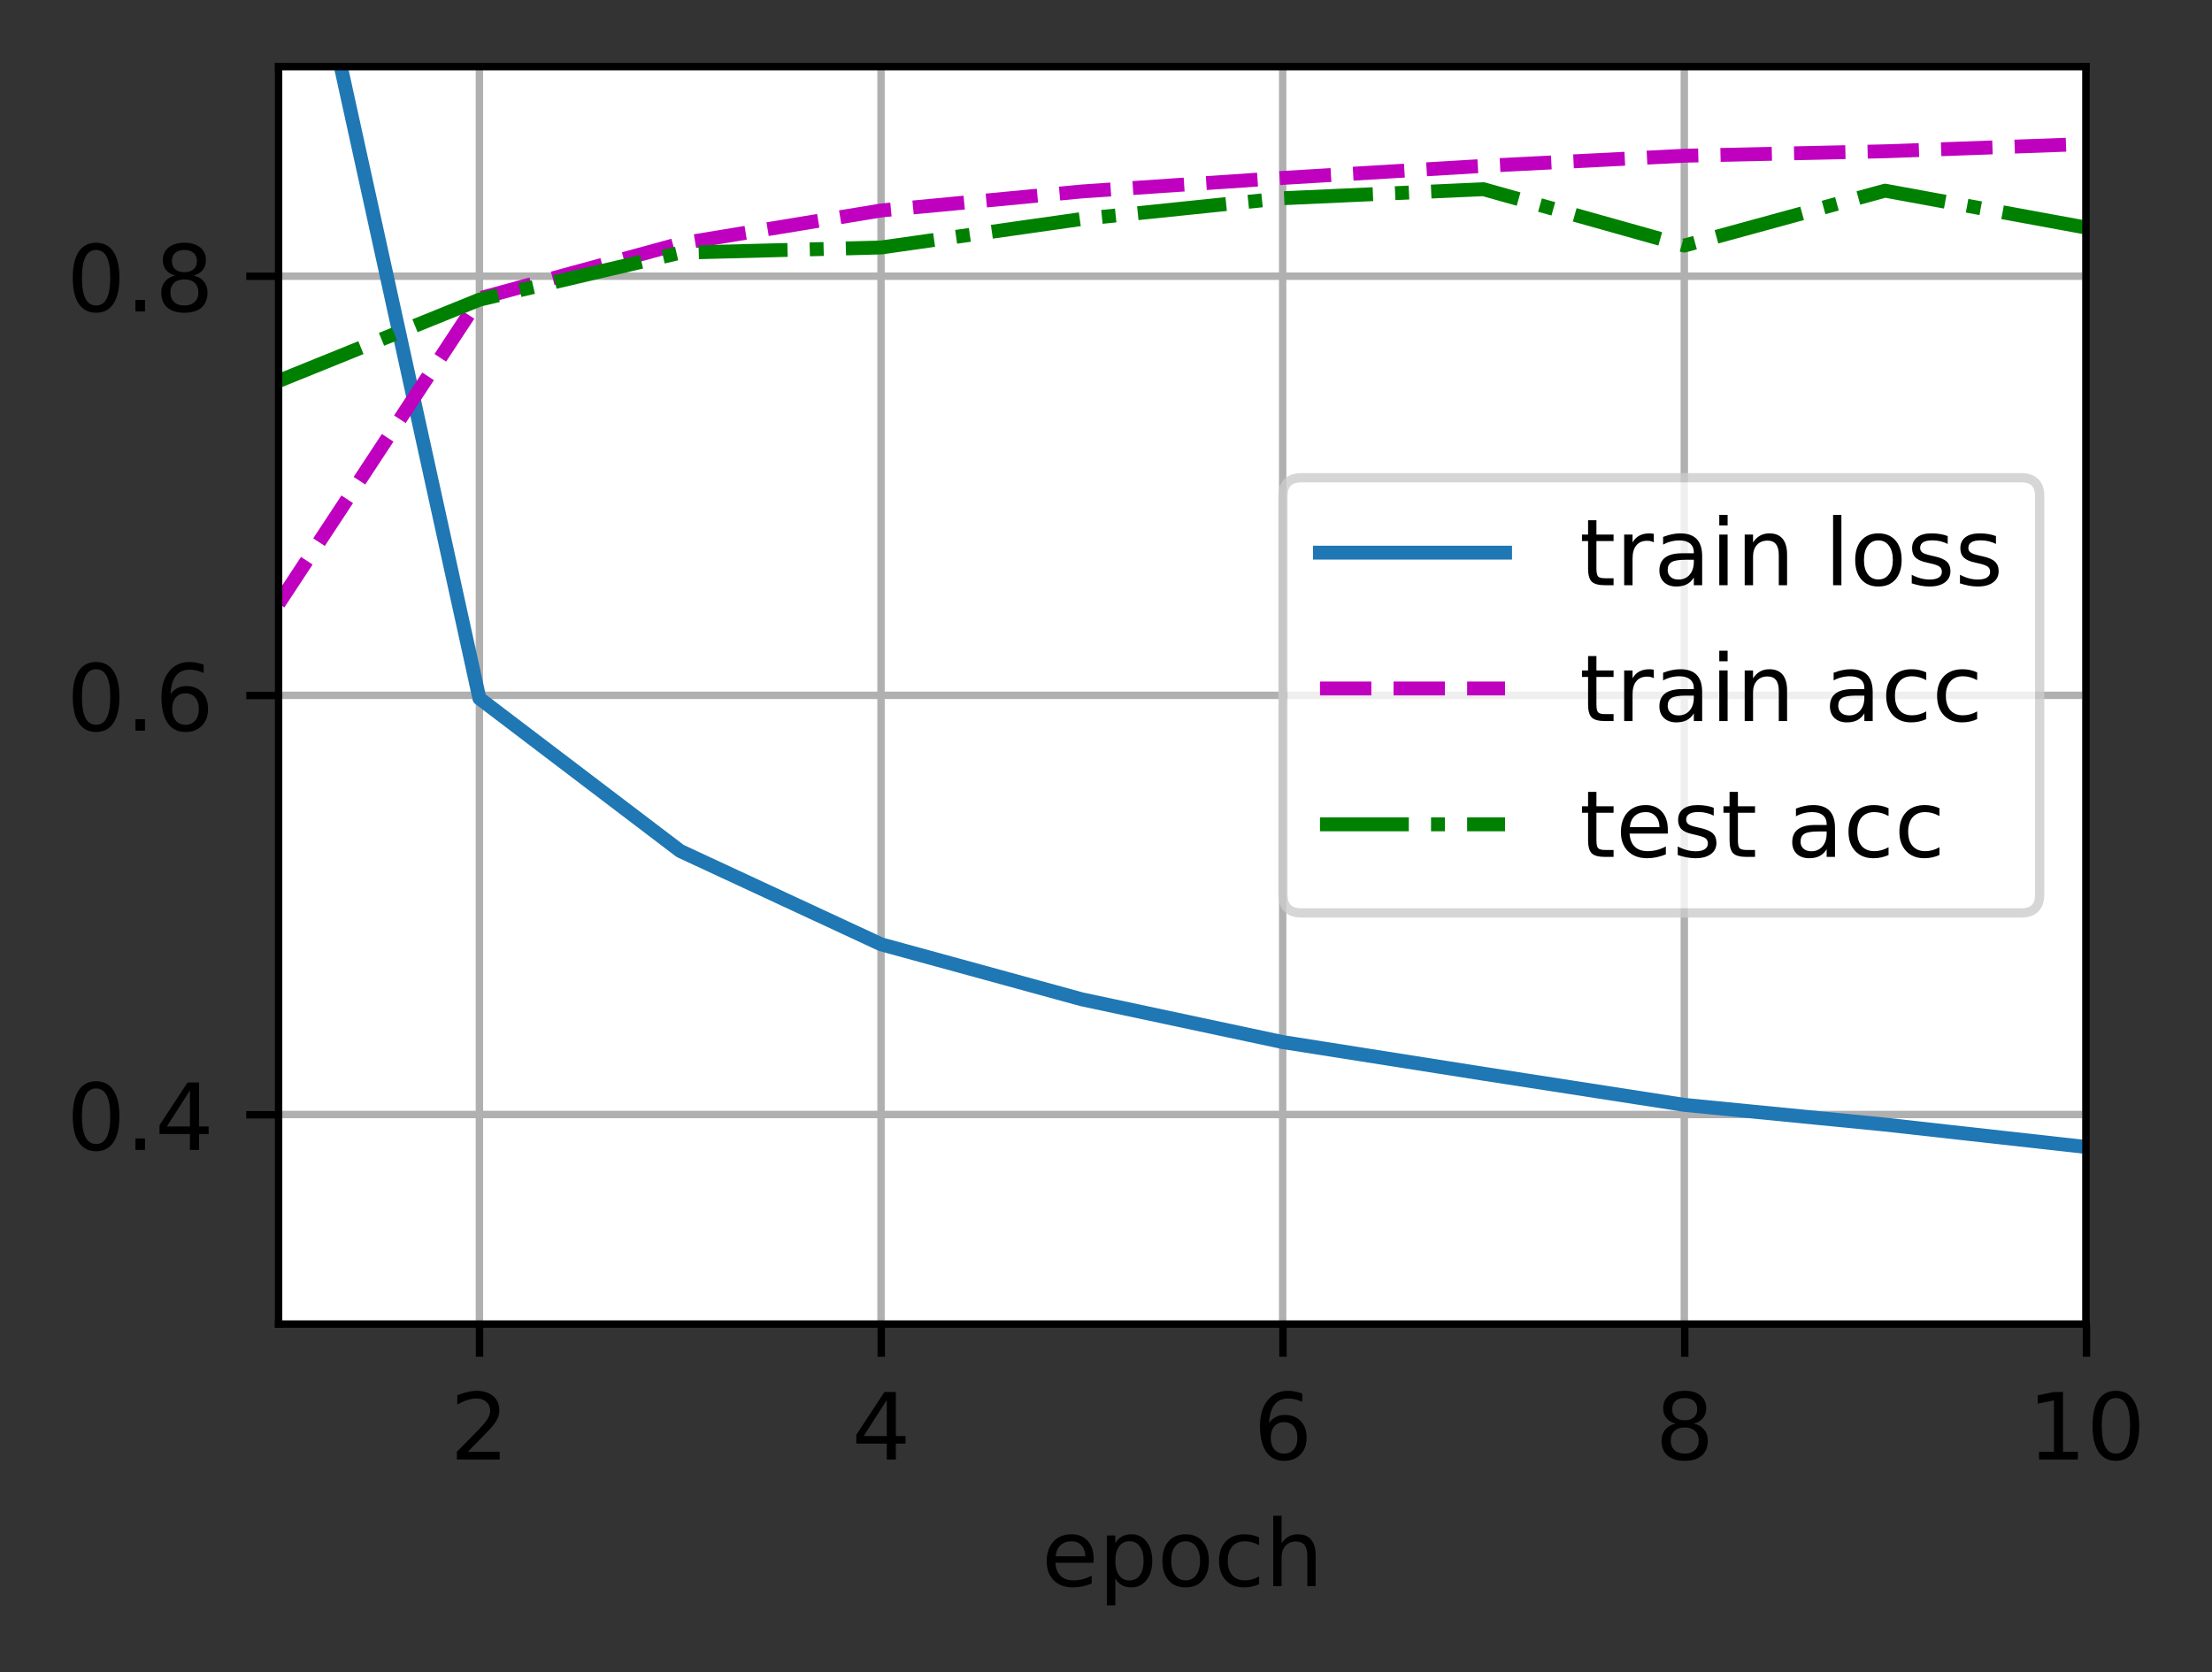 <?xml version="1.0" encoding="UTF-8"?>
<svg xmlns="http://www.w3.org/2000/svg" xmlns:xlink="http://www.w3.org/1999/xlink" width="318.621" height="240.875" viewBox="0 0 318.621 240.875" version="1.1">
<rect x="0" y="0" width="318.621" height="240.875" fill="#333333" stroke="none"/>
<defs>
<clipPath id="clip1">
  <path d="M 68 9.602 L 70 9.602 L 70 190.801 L 68 190.801 Z M 68 9.602 "/>
</clipPath>
<clipPath id="clip2">
  <path d="M 126 9.602 L 128 9.602 L 128 190.801 L 126 190.801 Z M 126 9.602 "/>
</clipPath>
<clipPath id="clip3">
  <path d="M 184 9.602 L 186 9.602 L 186 190.801 L 184 190.801 Z M 184 9.602 "/>
</clipPath>
<clipPath id="clip4">
  <path d="M 241 9.602 L 244 9.602 L 244 190.801 L 241 190.801 Z M 241 9.602 "/>
</clipPath>
<clipPath id="clip5">
  <path d="M 299 9.602 L 300.539 9.602 L 300.539 190.801 L 299 190.801 Z M 299 9.602 "/>
</clipPath>
<clipPath id="clip6">
  <path d="M 40.137 159 L 300.539 159 L 300.539 162 L 40.137 162 Z M 40.137 159 "/>
</clipPath>
<clipPath id="clip7">
  <path d="M 40.137 99 L 300.539 99 L 300.539 101 L 40.137 101 Z M 40.137 99 "/>
</clipPath>
<clipPath id="clip8">
  <path d="M 40.137 39 L 300.539 39 L 300.539 41 L 40.137 41 Z M 40.137 39 "/>
</clipPath>
<clipPath id="clip9">
  <path d="M 45 9.602 L 300.539 9.602 L 300.539 167 L 45 167 Z M 45 9.602 "/>
</clipPath>
<clipPath id="clip10">
  <path d="M 40.137 19 L 300.539 19 L 300.539 88 L 40.137 88 Z M 40.137 19 "/>
</clipPath>
<clipPath id="clip11">
  <path d="M 40.137 26 L 300.539 26 L 300.539 56 L 40.137 56 Z M 40.137 26 "/>
</clipPath>
<filter id="alpha" filterUnits="objectBoundingBox" x="0%" y="0%" width="100%" height="100%">
  <feColorMatrix type="matrix" in="SourceGraphic" values="0 0 0 0 1 0 0 0 0 1 0 0 0 0 1 0 0 0 1 0"/>
</filter>
<mask id="mask0">
  <g filter="url(#alpha)">
<rect x="0" y="0" width="318.621" height="240.875" style="fill:rgb(0%,0%,0%);fill-opacity:0.8;stroke:none;"/>
  </g>
</mask>
<clipPath id="clip12">
  <rect x="0" y="0" width="319" height="241"/>
</clipPath>
<g id="surface5" clip-path="url(#clip12)">
<path style="fill-rule:nonzero;fill:rgb(100%,100%,100%);fill-opacity:1;stroke-width:1;stroke-linecap:butt;stroke-linejoin:miter;stroke:rgb(80%,80%,80%);stroke-opacity:1;stroke-miterlimit:4;" d="M 140.634 98.666 L 218.402 98.666 C 219.735 98.666 220.403 98.001 220.403 96.668 L 220.403 53.634 C 220.403 52.301 219.735 51.633 218.402 51.633 L 140.634 51.633 C 139.301 51.633 138.636 52.301 138.636 53.634 L 138.636 96.668 C 138.636 98.001 139.301 98.666 140.634 98.666 Z M 140.634 98.666 " transform="matrix(1.333,0,0,1.333,0,0)"/>
</g>
</defs>
<g id="surface1">
<path style=" stroke:none;fill-rule:nonzero;fill:rgb(100%,100%,100%);fill-opacity:1;" d="M 40.137 190.801 L 300.539 190.801 L 300.539 9.602 L 40.137 9.602 Z M 40.137 190.801 "/>
<g clip-path="url(#clip1)" clip-rule="nonzero">
<path style="fill:none;stroke-width:0.8;stroke-linecap:square;stroke-linejoin:round;stroke:rgb(69.02%,69.02%,69.02%);stroke-opacity:1;stroke-miterlimit:4;" d="M 51.803 143.101 L 51.803 7.201 " transform="matrix(1.333,0,0,1.333,0,0)"/>
</g>
<path style="fill:none;stroke-width:0.8;stroke-linecap:butt;stroke-linejoin:round;stroke:rgb(0%,0%,0%);stroke-opacity:1;stroke-miterlimit:4;" d="M -0 0.001 L -0 3.499 " transform="matrix(1.333,0,0,1.333,69.071,190.8)"/>
<path style=" stroke:none;fill-rule:nonzero;fill:rgb(0%,0%,0%);fill-opacity:1;" d="M 67.387 209.16 L 71.977 209.16 L 71.977 210.266 L 65.805 210.266 L 65.805 209.16 C 66.305 208.641 66.984 207.949 67.848 207.078 C 68.707 206.207 69.25 205.648 69.473 205.395 C 69.891 204.922 70.184 204.523 70.352 204.195 C 70.52 203.867 70.605 203.543 70.605 203.227 C 70.605 202.711 70.422 202.289 70.059 201.965 C 69.699 201.637 69.227 201.477 68.645 201.477 C 68.23 201.477 67.797 201.547 67.336 201.691 C 66.879 201.832 66.391 202.051 65.871 202.34 L 65.871 201.012 C 66.398 200.801 66.895 200.641 67.355 200.531 C 67.816 200.422 68.238 200.367 68.617 200.367 C 69.625 200.367 70.43 200.621 71.027 201.125 C 71.625 201.629 71.926 202.301 71.926 203.141 C 71.926 203.543 71.852 203.922 71.699 204.277 C 71.551 204.637 71.277 205.059 70.883 205.543 C 70.773 205.672 70.43 206.035 69.848 206.637 C 69.266 207.238 68.445 208.078 67.387 209.16 Z M 67.387 209.16 "/>
<g clip-path="url(#clip2)" clip-rule="nonzero">
<path style="fill:none;stroke-width:0.8;stroke-linecap:square;stroke-linejoin:round;stroke:rgb(69.02%,69.02%,69.02%);stroke-opacity:1;stroke-miterlimit:4;" d="M 95.203 143.101 L 95.203 7.201 " transform="matrix(1.333,0,0,1.333,0,0)"/>
</g>
<path style="fill:none;stroke-width:0.8;stroke-linecap:butt;stroke-linejoin:round;stroke:rgb(0%,0%,0%);stroke-opacity:1;stroke-miterlimit:4;" d="M -0 0.001 L -0 3.499 " transform="matrix(1.333,0,0,1.333,126.938,190.8)"/>
<path style=" stroke:none;fill-rule:nonzero;fill:rgb(0%,0%,0%);fill-opacity:1;" d="M 127.734 201.691 L 124.414 206.879 L 127.734 206.879 Z M 127.391 200.543 L 129.043 200.543 L 129.043 206.879 L 130.43 206.879 L 130.43 207.973 L 129.043 207.973 L 129.043 210.266 L 127.734 210.266 L 127.734 207.973 L 123.348 207.973 L 123.348 206.703 Z M 127.391 200.543 "/>
<g clip-path="url(#clip3)" clip-rule="nonzero">
<path style="fill:none;stroke-width:0.8;stroke-linecap:square;stroke-linejoin:round;stroke:rgb(69.02%,69.02%,69.02%);stroke-opacity:1;stroke-miterlimit:4;" d="M 138.604 143.101 L 138.604 7.201 " transform="matrix(1.333,0,0,1.333,0,0)"/>
</g>
<path style="fill:none;stroke-width:0.8;stroke-linecap:butt;stroke-linejoin:round;stroke:rgb(0%,0%,0%);stroke-opacity:1;stroke-miterlimit:4;" d="M 0 0.001 L 0 3.499 " transform="matrix(1.333,0,0,1.333,184.804,190.8)"/>
<path style=" stroke:none;fill-rule:nonzero;fill:rgb(0%,0%,0%);fill-opacity:1;" d="M 184.965 204.883 C 184.375 204.883 183.906 205.082 183.559 205.488 C 183.215 205.891 183.043 206.441 183.043 207.145 C 183.043 207.844 183.215 208.398 183.559 208.805 C 183.906 209.211 184.375 209.414 184.965 209.414 C 185.555 209.414 186.023 209.211 186.367 208.805 C 186.711 208.398 186.883 207.844 186.883 207.145 C 186.883 206.441 186.711 205.891 186.367 205.488 C 186.023 205.082 185.555 204.883 184.965 204.883 Z M 187.574 200.758 L 187.574 201.957 C 187.246 201.801 186.91 201.684 186.574 201.602 C 186.238 201.516 185.906 201.477 185.574 201.477 C 184.707 201.477 184.043 201.77 183.586 202.355 C 183.129 202.941 182.867 203.824 182.801 205.012 C 183.059 204.633 183.379 204.344 183.766 204.141 C 184.152 203.941 184.578 203.84 185.043 203.84 C 186.02 203.84 186.789 204.137 187.355 204.73 C 187.922 205.32 188.207 206.125 188.207 207.145 C 188.207 208.145 187.91 208.945 187.32 209.551 C 186.73 210.152 185.945 210.453 184.965 210.453 C 183.84 210.453 182.98 210.023 182.387 209.164 C 181.789 208.301 181.492 207.051 181.492 205.414 C 181.492 203.879 181.859 202.652 182.586 201.738 C 183.316 200.824 184.297 200.367 185.523 200.367 C 185.852 200.367 186.188 200.402 186.523 200.465 C 186.859 200.531 187.211 200.629 187.574 200.758 Z M 187.574 200.758 "/>
<g clip-path="url(#clip4)" clip-rule="nonzero">
<path style="fill:none;stroke-width:0.8;stroke-linecap:square;stroke-linejoin:round;stroke:rgb(69.02%,69.02%,69.02%);stroke-opacity:1;stroke-miterlimit:4;" d="M 182.004 143.101 L 182.004 7.201 " transform="matrix(1.333,0,0,1.333,0,0)"/>
</g>
<path style="fill:none;stroke-width:0.8;stroke-linecap:butt;stroke-linejoin:round;stroke:rgb(0%,0%,0%);stroke-opacity:1;stroke-miterlimit:4;" d="M 0.001 0.001 L 0.001 3.499 " transform="matrix(1.333,0,0,1.333,242.671,190.8)"/>
<path style=" stroke:none;fill-rule:nonzero;fill:rgb(0%,0%,0%);fill-opacity:1;" d="M 242.668 205.648 C 242.043 205.648 241.551 205.816 241.191 206.148 C 240.836 206.484 240.656 206.945 240.656 207.527 C 240.656 208.117 240.836 208.574 241.191 208.91 C 241.551 209.246 242.043 209.414 242.668 209.414 C 243.293 209.414 243.785 209.246 244.145 208.91 C 244.504 208.57 244.684 208.109 244.684 207.527 C 244.684 206.945 244.508 206.484 244.148 206.148 C 243.789 205.816 243.297 205.648 242.668 205.648 Z M 241.352 205.09 C 240.789 204.949 240.348 204.688 240.035 204.301 C 239.719 203.914 239.562 203.441 239.562 202.887 C 239.562 202.109 239.84 201.496 240.391 201.047 C 240.945 200.594 241.703 200.367 242.668 200.367 C 243.633 200.367 244.395 200.594 244.945 201.047 C 245.496 201.496 245.773 202.109 245.773 202.887 C 245.773 203.441 245.617 203.914 245.301 204.301 C 244.984 204.688 244.551 204.949 243.988 205.09 C 244.621 205.238 245.117 205.527 245.469 205.957 C 245.824 206.387 246 206.91 246 207.527 C 246 208.473 245.711 209.195 245.137 209.699 C 244.562 210.203 243.738 210.453 242.668 210.453 C 241.598 210.453 240.773 210.203 240.195 209.699 C 239.621 209.195 239.332 208.473 239.332 207.527 C 239.332 206.91 239.512 206.387 239.867 205.957 C 240.223 205.527 240.719 205.238 241.352 205.09 Z M 240.871 203.012 C 240.871 203.516 241.027 203.906 241.34 204.191 C 241.656 204.473 242.098 204.613 242.668 204.613 C 243.23 204.613 243.672 204.473 243.992 204.191 C 244.312 203.906 244.473 203.516 244.473 203.012 C 244.473 202.508 244.312 202.117 243.992 201.832 C 243.672 201.551 243.23 201.41 242.668 201.41 C 242.098 201.41 241.656 201.551 241.34 201.832 C 241.027 202.117 240.871 202.508 240.871 203.012 Z M 240.871 203.012 "/>
<g clip-path="url(#clip5)" clip-rule="nonzero">
<path style="fill:none;stroke-width:0.8;stroke-linecap:square;stroke-linejoin:round;stroke:rgb(69.02%,69.02%,69.02%);stroke-opacity:1;stroke-miterlimit:4;" d="M 225.404 143.101 L 225.404 7.201 " transform="matrix(1.333,0,0,1.333,0,0)"/>
</g>
<path style="fill:none;stroke-width:0.8;stroke-linecap:butt;stroke-linejoin:round;stroke:rgb(0%,0%,0%);stroke-opacity:1;stroke-miterlimit:4;" d="M 0.001 0.001 L 0.001 3.499 " transform="matrix(1.333,0,0,1.333,300.537,190.8)"/>
<path style=" stroke:none;fill-rule:nonzero;fill:rgb(0%,0%,0%);fill-opacity:1;" d="M 293.707 209.16 L 295.855 209.16 L 295.855 201.742 L 293.52 202.211 L 293.52 201.012 L 295.844 200.543 L 297.16 200.543 L 297.16 209.16 L 299.305 209.16 L 299.305 210.266 L 293.707 210.266 Z M 293.707 209.16 "/>
<path style=" stroke:none;fill-rule:nonzero;fill:rgb(0%,0%,0%);fill-opacity:1;" d="M 304.773 201.41 C 304.098 201.41 303.59 201.742 303.246 202.41 C 302.906 203.074 302.738 204.078 302.738 205.414 C 302.738 206.746 302.906 207.746 303.246 208.414 C 303.59 209.078 304.098 209.414 304.773 209.414 C 305.457 209.414 305.969 209.078 306.309 208.414 C 306.648 207.746 306.82 206.746 306.82 205.414 C 306.82 204.078 306.648 203.074 306.309 202.41 C 305.969 201.742 305.457 201.41 304.773 201.41 Z M 304.773 200.367 C 305.863 200.367 306.699 200.801 307.273 201.664 C 307.848 202.523 308.137 203.773 308.137 205.414 C 308.137 207.051 307.848 208.301 307.273 209.164 C 306.699 210.023 305.863 210.453 304.773 210.453 C 303.688 210.453 302.855 210.023 302.277 209.164 C 301.703 208.301 301.418 207.051 301.418 205.414 C 301.418 203.773 301.703 202.523 302.277 201.664 C 302.855 200.801 303.688 200.367 304.773 200.367 Z M 304.773 200.367 "/>
<path style=" stroke:none;fill-rule:nonzero;fill:rgb(0%,0%,0%);fill-opacity:1;" d="M 157.527 224.555 L 157.527 225.141 L 152.02 225.141 C 152.07 225.965 152.32 226.594 152.766 227.027 C 153.211 227.461 153.828 227.676 154.621 227.676 C 155.082 227.676 155.527 227.617 155.961 227.508 C 156.391 227.395 156.82 227.223 157.246 226.996 L 157.246 228.133 C 156.816 228.312 156.375 228.453 155.926 228.547 C 155.473 228.645 155.016 228.691 154.551 228.691 C 153.387 228.691 152.465 228.352 151.789 227.676 C 151.109 227 150.77 226.082 150.77 224.926 C 150.77 223.734 151.09 222.789 151.734 222.086 C 152.379 221.387 153.25 221.035 154.344 221.035 C 155.324 221.035 156.102 221.352 156.672 221.984 C 157.242 222.613 157.527 223.473 157.527 224.555 Z M 156.328 224.203 C 156.32 223.551 156.137 223.027 155.777 222.637 C 155.422 222.246 154.945 222.051 154.355 222.051 C 153.688 222.051 153.152 222.238 152.754 222.617 C 152.352 222.996 152.121 223.527 152.059 224.211 Z M 156.328 224.203 "/>
<path style=" stroke:none;fill-rule:nonzero;fill:rgb(0%,0%,0%);fill-opacity:1;" d="M 160.652 227.41 L 160.652 231.273 L 159.445 231.273 L 159.445 221.211 L 160.652 221.211 L 160.652 222.316 C 160.902 221.883 161.223 221.562 161.605 221.352 C 161.988 221.141 162.449 221.035 162.98 221.035 C 163.867 221.035 164.586 221.387 165.141 222.09 C 165.695 222.793 165.973 223.715 165.973 224.863 C 165.973 226.008 165.695 226.934 165.141 227.637 C 164.586 228.34 163.867 228.691 162.98 228.691 C 162.449 228.691 161.988 228.586 161.605 228.375 C 161.223 228.164 160.902 227.84 160.652 227.41 Z M 164.727 224.863 C 164.727 223.98 164.547 223.289 164.184 222.789 C 163.82 222.289 163.324 222.039 162.691 222.039 C 162.055 222.039 161.559 222.289 161.195 222.789 C 160.832 223.289 160.652 223.98 160.652 224.863 C 160.652 225.742 160.832 226.434 161.195 226.934 C 161.559 227.438 162.055 227.688 162.691 227.688 C 163.324 227.688 163.82 227.438 164.184 226.934 C 164.547 226.434 164.727 225.742 164.727 224.863 Z M 164.727 224.863 "/>
<path style=" stroke:none;fill-rule:nonzero;fill:rgb(0%,0%,0%);fill-opacity:1;" d="M 170.781 222.051 C 170.141 222.051 169.633 222.301 169.258 222.801 C 168.883 223.305 168.699 223.992 168.699 224.863 C 168.699 225.734 168.883 226.422 169.254 226.922 C 169.625 227.426 170.137 227.676 170.781 227.676 C 171.422 227.676 171.926 227.422 172.297 226.922 C 172.672 226.418 172.859 225.73 172.859 224.863 C 172.859 224 172.672 223.312 172.297 222.809 C 171.926 222.305 171.422 222.051 170.781 222.051 Z M 170.781 221.035 C 171.824 221.035 172.641 221.375 173.234 222.051 C 173.832 222.727 174.129 223.664 174.129 224.863 C 174.129 226.055 173.832 226.992 173.234 227.672 C 172.641 228.352 171.824 228.691 170.781 228.691 C 169.734 228.691 168.914 228.352 168.324 227.672 C 167.73 226.992 167.434 226.055 167.434 224.863 C 167.434 223.664 167.73 222.727 168.324 222.051 C 168.914 221.375 169.734 221.035 170.781 221.035 Z M 170.781 221.035 "/>
<path style=" stroke:none;fill-rule:nonzero;fill:rgb(0%,0%,0%);fill-opacity:1;" d="M 181.363 221.488 L 181.363 222.609 C 181.023 222.422 180.684 222.281 180.344 222.191 C 180.004 222.098 179.66 222.051 179.312 222.051 C 178.535 222.051 177.93 222.297 177.5 222.789 C 177.07 223.281 176.855 223.973 176.855 224.863 C 176.855 225.754 177.07 226.445 177.5 226.938 C 177.93 227.43 178.535 227.676 179.312 227.676 C 179.66 227.676 180.004 227.629 180.344 227.535 C 180.684 227.441 181.023 227.301 181.363 227.113 L 181.363 228.223 C 181.027 228.379 180.68 228.496 180.32 228.574 C 179.965 228.652 179.586 228.691 179.18 228.691 C 178.082 228.691 177.207 228.348 176.562 227.656 C 175.914 226.965 175.594 226.035 175.594 224.863 C 175.594 223.672 175.918 222.738 176.57 222.059 C 177.227 221.375 178.121 221.035 179.258 221.035 C 179.629 221.035 179.988 221.074 180.34 221.148 C 180.691 221.227 181.031 221.34 181.363 221.488 Z M 181.363 221.488 "/>
<path style=" stroke:none;fill-rule:nonzero;fill:rgb(0%,0%,0%);fill-opacity:1;" d="M 189.508 224.102 L 189.508 228.504 L 188.309 228.504 L 188.309 224.141 C 188.309 223.449 188.176 222.934 187.906 222.59 C 187.637 222.25 187.23 222.078 186.695 222.078 C 186.047 222.078 185.535 222.285 185.164 222.695 C 184.789 223.105 184.602 223.668 184.602 224.383 L 184.602 228.504 L 183.398 228.504 L 183.398 218.371 L 184.602 218.371 L 184.602 222.344 C 184.891 221.906 185.227 221.578 185.617 221.359 C 186.004 221.145 186.453 221.035 186.961 221.035 C 187.797 221.035 188.434 221.293 188.859 221.812 C 189.293 222.332 189.508 223.094 189.508 224.102 Z M 189.508 224.102 "/>
<g clip-path="url(#clip6)" clip-rule="nonzero">
<path style="fill:none;stroke-width:0.8;stroke-linecap:square;stroke-linejoin:round;stroke:rgb(69.02%,69.02%,69.02%);stroke-opacity:1;stroke-miterlimit:4;" d="M 30.103 120.451 L 225.404 120.451 " transform="matrix(1.333,0,0,1.333,0,0)"/>
</g>
<path style="fill:none;stroke-width:0.8;stroke-linecap:butt;stroke-linejoin:round;stroke:rgb(0%,0%,0%);stroke-opacity:1;stroke-miterlimit:4;" d="M -0.001 0.001 L -3.499 0.001 " transform="matrix(1.333,0,0,1.333,40.137,160.6)"/>
<path style=" stroke:none;fill-rule:nonzero;fill:rgb(0%,0%,0%);fill-opacity:1;" d="M 13.836 156.812 C 13.16 156.812 12.652 157.145 12.309 157.812 C 11.969 158.477 11.801 159.477 11.801 160.816 C 11.801 162.148 11.969 163.148 12.309 163.812 C 12.652 164.48 13.16 164.812 13.836 164.812 C 14.52 164.812 15.031 164.48 15.371 163.812 C 15.711 163.148 15.883 162.148 15.883 160.816 C 15.883 159.477 15.711 158.477 15.371 157.812 C 15.031 157.145 14.52 156.812 13.836 156.812 Z M 13.836 155.77 C 14.93 155.77 15.762 156.199 16.336 157.062 C 16.91 157.926 17.199 159.176 17.199 160.816 C 17.199 162.453 16.91 163.699 16.336 164.562 C 15.762 165.426 14.93 165.855 13.836 165.855 C 12.75 165.855 11.918 165.426 11.34 164.562 C 10.766 163.699 10.48 162.453 10.48 160.816 C 10.48 159.176 10.766 157.926 11.34 157.062 C 11.918 156.199 12.75 155.77 13.836 155.77 Z M 13.836 155.77 "/>
<path style=" stroke:none;fill-rule:nonzero;fill:rgb(0%,0%,0%);fill-opacity:1;" d="M 19.508 164.012 L 20.883 164.012 L 20.883 165.664 L 19.508 165.664 Z M 19.508 164.012 "/>
<path style=" stroke:none;fill-rule:nonzero;fill:rgb(0%,0%,0%);fill-opacity:1;" d="M 27.359 157.09 L 24.039 162.281 L 27.359 162.281 Z M 27.016 155.945 L 28.668 155.945 L 28.668 162.281 L 30.059 162.281 L 30.059 163.375 L 28.668 163.375 L 28.668 165.664 L 27.359 165.664 L 27.359 163.375 L 22.973 163.375 L 22.973 162.105 Z M 27.016 155.945 "/>
<g clip-path="url(#clip7)" clip-rule="nonzero">
<path style="fill:none;stroke-width:0.8;stroke-linecap:square;stroke-linejoin:round;stroke:rgb(69.02%,69.02%,69.02%);stroke-opacity:1;stroke-miterlimit:4;" d="M 30.103 75.149 L 225.404 75.149 " transform="matrix(1.333,0,0,1.333,0,0)"/>
</g>
<path style="fill:none;stroke-width:0.8;stroke-linecap:butt;stroke-linejoin:round;stroke:rgb(0%,0%,0%);stroke-opacity:1;stroke-miterlimit:4;" d="M -0.001 -0.001 L -3.499 -0.001 " transform="matrix(1.333,0,0,1.333,40.137,100.2)"/>
<path style=" stroke:none;fill-rule:nonzero;fill:rgb(0%,0%,0%);fill-opacity:1;" d="M 13.836 96.41 C 13.16 96.41 12.652 96.746 12.309 97.41 C 11.969 98.078 11.801 99.078 11.801 100.414 C 11.801 101.746 11.969 102.746 12.309 103.414 C 12.652 104.082 13.16 104.414 13.836 104.414 C 14.52 104.414 15.031 104.082 15.371 103.414 C 15.711 102.746 15.883 101.746 15.883 100.414 C 15.883 99.078 15.711 98.078 15.371 97.41 C 15.031 96.746 14.52 96.41 13.836 96.41 Z M 13.836 95.371 C 14.93 95.371 15.762 95.801 16.336 96.664 C 16.91 97.523 17.199 98.773 17.199 100.414 C 17.199 102.051 16.91 103.301 16.336 104.164 C 15.762 105.023 14.93 105.457 13.836 105.457 C 12.75 105.457 11.918 105.023 11.34 104.164 C 10.766 103.301 10.48 102.051 10.48 100.414 C 10.48 98.773 10.766 97.523 11.34 96.664 C 11.918 95.801 12.75 95.371 13.836 95.371 Z M 13.836 95.371 "/>
<path style=" stroke:none;fill-rule:nonzero;fill:rgb(0%,0%,0%);fill-opacity:1;" d="M 19.508 103.613 L 20.883 103.613 L 20.883 105.266 L 19.508 105.266 Z M 19.508 103.613 "/>
<path style=" stroke:none;fill-rule:nonzero;fill:rgb(0%,0%,0%);fill-opacity:1;" d="M 26.723 99.883 C 26.133 99.883 25.664 100.086 25.32 100.488 C 24.977 100.891 24.801 101.445 24.801 102.148 C 24.801 102.844 24.977 103.398 25.32 103.805 C 25.664 104.211 26.133 104.414 26.723 104.414 C 27.312 104.414 27.781 104.211 28.125 103.805 C 28.469 103.398 28.641 102.844 28.641 102.148 C 28.641 101.445 28.469 100.891 28.125 100.488 C 27.781 100.086 27.312 99.883 26.723 99.883 Z M 29.332 95.758 L 29.332 96.957 C 29.004 96.801 28.672 96.684 28.332 96.602 C 27.996 96.52 27.664 96.477 27.332 96.477 C 26.465 96.477 25.801 96.77 25.344 97.355 C 24.887 97.941 24.625 98.828 24.562 100.012 C 24.816 99.633 25.137 99.344 25.523 99.145 C 25.91 98.941 26.336 98.84 26.801 98.84 C 27.777 98.84 28.547 99.137 29.113 99.73 C 29.684 100.32 29.965 101.129 29.965 102.148 C 29.965 103.145 29.672 103.945 29.078 104.551 C 28.488 105.152 27.703 105.457 26.723 105.457 C 25.598 105.457 24.738 105.023 24.145 104.164 C 23.551 103.301 23.254 102.051 23.254 100.414 C 23.254 98.879 23.617 97.656 24.348 96.742 C 25.074 95.828 26.055 95.371 27.281 95.371 C 27.613 95.371 27.945 95.402 28.281 95.469 C 28.617 95.531 28.969 95.629 29.332 95.758 Z M 29.332 95.758 "/>
<g clip-path="url(#clip8)" clip-rule="nonzero">
<path style="fill:none;stroke-width:0.8;stroke-linecap:square;stroke-linejoin:round;stroke:rgb(69.02%,69.02%,69.02%);stroke-opacity:1;stroke-miterlimit:4;" d="M 30.103 29.851 L 225.404 29.851 " transform="matrix(1.333,0,0,1.333,0,0)"/>
</g>
<path style="fill:none;stroke-width:0.8;stroke-linecap:butt;stroke-linejoin:round;stroke:rgb(0%,0%,0%);stroke-opacity:1;stroke-miterlimit:4;" d="M -0.001 0.001 L -3.499 0.001 " transform="matrix(1.333,0,0,1.333,40.137,39.8)"/>
<path style=" stroke:none;fill-rule:nonzero;fill:rgb(0%,0%,0%);fill-opacity:1;" d="M 13.836 36.012 C 13.16 36.012 12.652 36.344 12.309 37.012 C 11.969 37.676 11.801 38.68 11.801 40.016 C 11.801 41.348 11.969 42.348 12.309 43.012 C 12.652 43.68 13.16 44.012 13.836 44.012 C 14.52 44.012 15.031 43.68 15.371 43.012 C 15.711 42.348 15.883 41.348 15.883 40.016 C 15.883 38.68 15.711 37.676 15.371 37.012 C 15.031 36.344 14.52 36.012 13.836 36.012 Z M 13.836 34.969 C 14.93 34.969 15.762 35.402 16.336 36.262 C 16.91 37.125 17.199 38.375 17.199 40.016 C 17.199 41.652 16.91 42.902 16.336 43.762 C 15.762 44.625 14.93 45.055 13.836 45.055 C 12.75 45.055 11.918 44.625 11.34 43.762 C 10.766 42.902 10.48 41.652 10.48 40.016 C 10.48 38.375 10.766 37.125 11.34 36.262 C 11.918 35.402 12.75 34.969 13.836 34.969 Z M 13.836 34.969 "/>
<path style=" stroke:none;fill-rule:nonzero;fill:rgb(0%,0%,0%);fill-opacity:1;" d="M 19.508 43.211 L 20.883 43.211 L 20.883 44.867 L 19.508 44.867 Z M 19.508 43.211 "/>
<path style=" stroke:none;fill-rule:nonzero;fill:rgb(0%,0%,0%);fill-opacity:1;" d="M 26.559 40.25 C 25.934 40.25 25.441 40.418 25.082 40.75 C 24.727 41.086 24.547 41.547 24.547 42.129 C 24.547 42.715 24.727 43.176 25.082 43.512 C 25.441 43.848 25.934 44.012 26.559 44.012 C 27.184 44.012 27.676 43.844 28.035 43.508 C 28.398 43.172 28.578 42.711 28.578 42.129 C 28.578 41.547 28.398 41.086 28.039 40.75 C 27.684 40.418 27.188 40.25 26.559 40.25 Z M 25.246 39.691 C 24.68 39.551 24.242 39.289 23.926 38.902 C 23.613 38.516 23.453 38.043 23.453 37.488 C 23.453 36.711 23.73 36.098 24.285 35.648 C 24.84 35.195 25.598 34.969 26.559 34.969 C 27.527 34.969 28.285 35.195 28.84 35.648 C 29.391 36.098 29.664 36.711 29.664 37.488 C 29.664 38.043 29.508 38.516 29.191 38.902 C 28.879 39.289 28.441 39.551 27.883 39.691 C 28.516 39.836 29.008 40.125 29.359 40.559 C 29.715 40.988 29.891 41.512 29.891 42.129 C 29.891 43.074 29.605 43.797 29.031 44.301 C 28.453 44.805 27.633 45.055 26.559 45.055 C 25.488 45.055 24.664 44.805 24.09 44.301 C 23.512 43.797 23.227 43.074 23.227 42.129 C 23.227 41.512 23.402 40.988 23.758 40.559 C 24.117 40.125 24.609 39.836 25.246 39.691 Z M 24.762 37.613 C 24.762 38.117 24.922 38.508 25.234 38.789 C 25.551 39.074 25.992 39.215 26.559 39.215 C 27.125 39.215 27.566 39.074 27.883 38.789 C 28.203 38.508 28.363 38.117 28.363 37.613 C 28.363 37.109 28.203 36.715 27.883 36.434 C 27.566 36.152 27.125 36.012 26.559 36.012 C 25.992 36.012 25.551 36.152 25.234 36.434 C 24.922 36.715 24.762 37.109 24.762 37.613 Z M 24.762 37.613 "/>
<g clip-path="url(#clip9)" clip-rule="nonzero">
<path style="fill:none;stroke-width:1.5;stroke-linecap:square;stroke-linejoin:round;stroke:rgb(12.157%,46.667%,70.588%);stroke-opacity:1;stroke-miterlimit:4;" d="M 35.03 -0.999 L 51.803 75.478 L 73.503 91.972 L 95.203 102.056 L 116.903 108.003 L 138.604 112.623 L 160.304 116.045 L 182.004 119.411 L 203.704 121.541 L 225.404 123.961 " transform="matrix(1.333,0,0,1.333,0,0)"/>
</g>
<g clip-path="url(#clip10)" clip-rule="nonzero">
<path style="fill:none;stroke-width:1.5;stroke-linecap:butt;stroke-linejoin:round;stroke:rgb(74.902%,0%,74.902%);stroke-opacity:1;stroke-dasharray:5.55,2.4;stroke-miterlimit:4;" d="M 30.103 65.238 L 51.803 32.247 L 73.503 26.323 L 95.203 22.749 L 116.903 20.692 L 138.604 19.23 L 160.304 17.93 L 182.004 16.831 L 203.704 16.351 L 225.404 15.565 " transform="matrix(1.333,0,0,1.333,0,0)"/>
</g>
<g clip-path="url(#clip11)" clip-rule="nonzero">
<path style="fill:none;stroke-width:1.5;stroke-linecap:butt;stroke-linejoin:round;stroke:rgb(0%,50.196%,0%);stroke-opacity:1;stroke-dasharray:9.6,2.4,1.5,2.4;stroke-miterlimit:4;" d="M 30.103 41.174 L 51.803 32.388 L 73.503 27.313 L 95.203 26.748 L 116.903 23.666 L 138.604 21.425 L 160.304 20.449 L 182.004 26.543 L 203.704 20.607 L 225.404 24.595 " transform="matrix(1.333,0,0,1.333,0,0)"/>
</g>
<path style="fill:none;stroke-width:0.8;stroke-linecap:square;stroke-linejoin:miter;stroke:rgb(0%,0%,0%);stroke-opacity:1;stroke-miterlimit:4;" d="M 30.103 143.101 L 30.103 7.201 " transform="matrix(1.333,0,0,1.333,0,0)"/>
<path style="fill:none;stroke-width:0.8;stroke-linecap:square;stroke-linejoin:miter;stroke:rgb(0%,0%,0%);stroke-opacity:1;stroke-miterlimit:4;" d="M 225.404 143.101 L 225.404 7.201 " transform="matrix(1.333,0,0,1.333,0,0)"/>
<path style="fill:none;stroke-width:0.8;stroke-linecap:square;stroke-linejoin:miter;stroke:rgb(0%,0%,0%);stroke-opacity:1;stroke-miterlimit:4;" d="M 30.103 143.101 L 225.404 143.101 " transform="matrix(1.333,0,0,1.333,0,0)"/>
<path style="fill:none;stroke-width:0.8;stroke-linecap:square;stroke-linejoin:miter;stroke:rgb(0%,0%,0%);stroke-opacity:1;stroke-miterlimit:4;" d="M 30.103 7.201 L 225.404 7.201 " transform="matrix(1.333,0,0,1.333,0,0)"/>
<use xlink:href="#surface5" mask="url(#mask0)"/>
<path style="fill:none;stroke-width:1.5;stroke-linecap:square;stroke-linejoin:round;stroke:rgb(12.157%,46.667%,70.588%);stroke-opacity:1;stroke-miterlimit:4;" d="M 142.635 59.73 L 162.636 59.73 " transform="matrix(1.333,0,0,1.333,0,0)"/>
<path style=" stroke:none;fill-rule:nonzero;fill:rgb(0%,0%,0%);fill-opacity:1;" d="M 229.953 74.945 L 229.953 77.016 L 232.422 77.016 L 232.422 77.949 L 229.953 77.949 L 229.953 81.906 C 229.953 82.5 230.035 82.883 230.199 83.051 C 230.359 83.223 230.691 83.305 231.191 83.305 L 232.422 83.305 L 232.422 84.309 L 231.191 84.309 C 230.266 84.309 229.629 84.137 229.277 83.793 C 228.926 83.445 228.75 82.816 228.75 81.906 L 228.75 77.949 L 227.871 77.949 L 227.871 77.016 L 228.75 77.016 L 228.75 74.945 Z M 229.953 74.945 "/>
<path style=" stroke:none;fill-rule:nonzero;fill:rgb(0%,0%,0%);fill-opacity:1;" d="M 238.223 78.137 C 238.086 78.059 237.941 78 237.781 77.965 C 237.625 77.926 237.449 77.91 237.258 77.91 C 236.582 77.91 236.062 78.129 235.699 78.57 C 235.336 79.008 235.156 79.641 235.156 80.465 L 235.156 84.309 L 233.949 84.309 L 233.949 77.016 L 235.156 77.016 L 235.156 78.148 C 235.406 77.707 235.734 77.379 236.137 77.164 C 236.543 76.949 237.035 76.84 237.609 76.84 C 237.691 76.84 237.785 76.848 237.883 76.859 C 237.984 76.867 238.094 76.883 238.215 76.906 Z M 238.223 78.137 "/>
<path style=" stroke:none;fill-rule:nonzero;fill:rgb(0%,0%,0%);fill-opacity:1;" d="M 242.793 80.645 C 241.824 80.645 241.152 80.754 240.781 80.977 C 240.406 81.195 240.219 81.574 240.219 82.109 C 240.219 82.535 240.359 82.871 240.641 83.121 C 240.922 83.371 241.301 83.492 241.781 83.492 C 242.449 83.492 242.98 83.258 243.383 82.789 C 243.785 82.316 243.984 81.691 243.984 80.91 L 243.984 80.645 Z M 245.184 80.148 L 245.184 84.309 L 243.984 84.309 L 243.984 83.203 C 243.711 83.645 243.371 83.969 242.961 84.18 C 242.555 84.391 242.055 84.496 241.465 84.496 C 240.719 84.496 240.125 84.289 239.684 83.867 C 239.242 83.449 239.023 82.887 239.023 82.184 C 239.023 81.367 239.297 80.746 239.844 80.332 C 240.395 79.914 241.215 79.707 242.305 79.707 L 243.984 79.707 L 243.984 79.586 C 243.984 79.035 243.805 78.609 243.441 78.309 C 243.078 78.008 242.57 77.855 241.914 77.855 C 241.496 77.855 241.09 77.906 240.695 78.008 C 240.301 78.105 239.922 78.258 239.559 78.457 L 239.559 77.348 C 239.996 77.18 240.422 77.051 240.832 76.969 C 241.246 76.883 241.645 76.84 242.035 76.84 C 243.094 76.84 243.879 77.117 244.402 77.664 C 244.922 78.207 245.184 79.035 245.184 80.148 Z M 245.184 80.148 "/>
<path style=" stroke:none;fill-rule:nonzero;fill:rgb(0%,0%,0%);fill-opacity:1;" d="M 247.648 77.016 L 248.848 77.016 L 248.848 84.309 L 247.648 84.309 Z M 247.648 74.176 L 248.848 74.176 L 248.848 75.695 L 247.648 75.695 Z M 247.648 74.176 "/>
<path style=" stroke:none;fill-rule:nonzero;fill:rgb(0%,0%,0%);fill-opacity:1;" d="M 257.414 79.906 L 257.414 84.309 L 256.219 84.309 L 256.219 79.945 C 256.219 79.254 256.082 78.738 255.812 78.398 C 255.543 78.055 255.141 77.883 254.602 77.883 C 253.957 77.883 253.445 78.09 253.07 78.504 C 252.699 78.914 252.512 79.477 252.512 80.188 L 252.512 84.309 L 251.309 84.309 L 251.309 77.016 L 252.512 77.016 L 252.512 78.148 C 252.801 77.711 253.137 77.383 253.523 77.168 C 253.914 76.949 254.363 76.84 254.871 76.84 C 255.707 76.84 256.34 77.102 256.77 77.617 C 257.199 78.137 257.414 78.898 257.414 79.906 Z M 257.414 79.906 "/>
<path style=" stroke:none;fill-rule:nonzero;fill:rgb(0%,0%,0%);fill-opacity:1;" d="M 264.043 74.176 L 265.238 74.176 L 265.238 84.309 L 264.043 84.309 Z M 264.043 74.176 "/>
<path style=" stroke:none;fill-rule:nonzero;fill:rgb(0%,0%,0%);fill-opacity:1;" d="M 270.57 77.855 C 269.93 77.855 269.422 78.105 269.047 78.609 C 268.676 79.109 268.488 79.797 268.488 80.668 C 268.488 81.539 268.672 82.227 269.043 82.73 C 269.418 83.23 269.926 83.48 270.57 83.48 C 271.211 83.48 271.715 83.23 272.09 82.727 C 272.461 82.223 272.648 81.535 272.648 80.668 C 272.648 79.805 272.461 79.121 272.09 78.613 C 271.715 78.109 271.211 77.855 270.57 77.855 Z M 270.57 76.84 C 271.613 76.84 272.43 77.18 273.027 77.859 C 273.621 78.535 273.918 79.473 273.918 80.668 C 273.918 81.863 273.621 82.797 273.027 83.48 C 272.43 84.16 271.613 84.496 270.57 84.496 C 269.527 84.496 268.707 84.16 268.113 83.48 C 267.523 82.797 267.227 81.863 267.227 80.668 C 267.227 79.473 267.523 78.535 268.113 77.859 C 268.707 77.18 269.527 76.84 270.57 76.84 Z M 270.57 76.84 "/>
<path style=" stroke:none;fill-rule:nonzero;fill:rgb(0%,0%,0%);fill-opacity:1;" d="M 280.551 77.23 L 280.551 78.363 C 280.215 78.191 279.863 78.062 279.496 77.977 C 279.133 77.887 278.758 77.844 278.363 77.844 C 277.77 77.844 277.324 77.934 277.027 78.117 C 276.73 78.297 276.582 78.57 276.582 78.938 C 276.582 79.215 276.688 79.434 276.898 79.59 C 277.113 79.75 277.539 79.902 278.184 80.043 L 278.594 80.137 C 279.445 80.316 280.047 80.574 280.406 80.906 C 280.766 81.238 280.945 81.703 280.945 82.297 C 280.945 82.973 280.676 83.512 280.141 83.906 C 279.602 84.301 278.867 84.496 277.93 84.496 C 277.539 84.496 277.133 84.461 276.707 84.383 C 276.285 84.309 275.84 84.191 275.371 84.043 L 275.371 82.805 C 275.812 83.035 276.25 83.207 276.68 83.324 C 277.109 83.438 277.535 83.492 277.957 83.492 C 278.52 83.492 278.953 83.398 279.258 83.203 C 279.559 83.012 279.711 82.738 279.711 82.387 C 279.711 82.062 279.602 81.812 279.383 81.641 C 279.164 81.465 278.684 81.297 277.941 81.137 L 277.523 81.039 C 276.785 80.883 276.246 80.645 275.918 80.32 C 275.586 79.996 275.422 79.555 275.422 78.988 C 275.422 78.305 275.664 77.773 276.152 77.402 C 276.637 77.027 277.328 76.84 278.223 76.84 C 278.664 76.84 279.082 76.875 279.473 76.941 C 279.863 77.004 280.223 77.102 280.551 77.23 Z M 280.551 77.23 "/>
<path style=" stroke:none;fill-rule:nonzero;fill:rgb(0%,0%,0%);fill-opacity:1;" d="M 287.5 77.23 L 287.5 78.363 C 287.16 78.191 286.809 78.062 286.445 77.977 C 286.082 77.887 285.703 77.844 285.312 77.844 C 284.715 77.844 284.27 77.934 283.973 78.117 C 283.676 78.297 283.527 78.57 283.527 78.938 C 283.527 79.215 283.633 79.434 283.848 79.59 C 284.059 79.75 284.488 79.902 285.129 80.043 L 285.539 80.137 C 286.391 80.316 286.996 80.574 287.352 80.906 C 287.711 81.238 287.891 81.703 287.891 82.297 C 287.891 82.973 287.621 83.512 287.086 83.906 C 286.551 84.301 285.812 84.496 284.875 84.496 C 284.484 84.496 284.078 84.461 283.656 84.383 C 283.23 84.309 282.785 84.191 282.316 84.043 L 282.316 82.805 C 282.762 83.035 283.195 83.207 283.625 83.324 C 284.055 83.438 284.48 83.492 284.902 83.492 C 285.465 83.492 285.898 83.398 286.203 83.203 C 286.508 83.012 286.66 82.738 286.66 82.387 C 286.66 82.062 286.551 81.812 286.328 81.641 C 286.113 81.465 285.633 81.297 284.887 81.137 L 284.473 81.039 C 283.73 80.883 283.195 80.645 282.863 80.32 C 282.535 79.996 282.371 79.555 282.371 78.988 C 282.371 78.305 282.613 77.773 283.098 77.402 C 283.586 77.027 284.273 76.84 285.168 76.84 C 285.609 76.84 286.027 76.875 286.418 76.941 C 286.809 77.004 287.168 77.102 287.5 77.23 Z M 287.5 77.23 "/>
<path style="fill:none;stroke-width:1.5;stroke-linecap:butt;stroke-linejoin:round;stroke:rgb(74.902%,0%,74.902%);stroke-opacity:1;stroke-dasharray:5.55,2.4;stroke-miterlimit:4;" d="M 142.635 74.408 L 162.636 74.408 " transform="matrix(1.333,0,0,1.333,0,0)"/>
<path style=" stroke:none;fill-rule:nonzero;fill:rgb(0%,0%,0%);fill-opacity:1;" d="M 229.953 94.516 L 229.953 96.586 L 232.422 96.586 L 232.422 97.52 L 229.953 97.52 L 229.953 101.477 C 229.953 102.07 230.035 102.453 230.199 102.621 C 230.359 102.793 230.691 102.879 231.191 102.879 L 232.422 102.879 L 232.422 103.879 L 231.191 103.879 C 230.266 103.879 229.629 103.707 229.277 103.363 C 228.926 103.016 228.75 102.387 228.75 101.477 L 228.75 97.52 L 227.871 97.52 L 227.871 96.586 L 228.75 96.586 L 228.75 94.516 Z M 229.953 94.516 "/>
<path style=" stroke:none;fill-rule:nonzero;fill:rgb(0%,0%,0%);fill-opacity:1;" d="M 238.223 97.707 C 238.086 97.629 237.941 97.57 237.781 97.535 C 237.625 97.496 237.449 97.48 237.258 97.48 C 236.582 97.48 236.062 97.699 235.699 98.141 C 235.336 98.578 235.156 99.211 235.156 100.039 L 235.156 103.879 L 233.949 103.879 L 233.949 96.586 L 235.156 96.586 L 235.156 97.723 C 235.406 97.277 235.734 96.949 236.137 96.734 C 236.543 96.52 237.035 96.414 237.609 96.414 C 237.691 96.414 237.785 96.418 237.883 96.43 C 237.984 96.438 238.094 96.453 238.215 96.477 Z M 238.223 97.707 "/>
<path style=" stroke:none;fill-rule:nonzero;fill:rgb(0%,0%,0%);fill-opacity:1;" d="M 242.793 100.215 C 241.824 100.215 241.152 100.324 240.781 100.547 C 240.406 100.766 240.219 101.145 240.219 101.68 C 240.219 102.105 240.359 102.441 240.641 102.691 C 240.922 102.941 241.301 103.066 241.781 103.066 C 242.449 103.066 242.98 102.828 243.383 102.359 C 243.785 101.887 243.984 101.262 243.984 100.48 L 243.984 100.215 Z M 245.184 99.719 L 245.184 103.879 L 243.984 103.879 L 243.984 102.773 C 243.711 103.215 243.371 103.539 242.961 103.754 C 242.555 103.965 242.055 104.07 241.465 104.07 C 240.719 104.07 240.125 103.859 239.684 103.441 C 239.242 103.02 239.023 102.461 239.023 101.758 C 239.023 100.938 239.297 100.32 239.844 99.902 C 240.395 99.484 241.215 99.277 242.305 99.277 L 243.984 99.277 L 243.984 99.16 C 243.984 98.605 243.805 98.18 243.441 97.879 C 243.078 97.578 242.57 97.426 241.914 97.426 C 241.496 97.426 241.09 97.477 240.695 97.578 C 240.301 97.676 239.922 97.828 239.559 98.027 L 239.559 96.918 C 239.996 96.75 240.422 96.621 240.832 96.539 C 241.246 96.453 241.645 96.414 242.035 96.414 C 243.094 96.414 243.879 96.688 244.402 97.234 C 244.922 97.777 245.184 98.609 245.184 99.719 Z M 245.184 99.719 "/>
<path style=" stroke:none;fill-rule:nonzero;fill:rgb(0%,0%,0%);fill-opacity:1;" d="M 247.648 96.586 L 248.848 96.586 L 248.848 103.879 L 247.648 103.879 Z M 247.648 93.746 L 248.848 93.746 L 248.848 95.266 L 247.648 95.266 Z M 247.648 93.746 "/>
<path style=" stroke:none;fill-rule:nonzero;fill:rgb(0%,0%,0%);fill-opacity:1;" d="M 257.414 99.477 L 257.414 103.879 L 256.219 103.879 L 256.219 99.516 C 256.219 98.828 256.082 98.309 255.812 97.969 C 255.543 97.625 255.141 97.453 254.602 97.453 C 253.957 97.453 253.445 97.66 253.07 98.074 C 252.699 98.484 252.512 99.047 252.512 99.758 L 252.512 103.879 L 251.309 103.879 L 251.309 96.586 L 252.512 96.586 L 252.512 97.723 C 252.801 97.281 253.137 96.953 253.523 96.738 C 253.914 96.52 254.363 96.414 254.871 96.414 C 255.707 96.414 256.34 96.672 256.77 97.191 C 257.199 97.707 257.414 98.469 257.414 99.477 Z M 257.414 99.477 "/>
<path style=" stroke:none;fill-rule:nonzero;fill:rgb(0%,0%,0%);fill-opacity:1;" d="M 267.355 100.215 C 266.391 100.215 265.719 100.324 265.344 100.547 C 264.969 100.766 264.785 101.145 264.785 101.68 C 264.785 102.105 264.926 102.441 265.203 102.691 C 265.484 102.941 265.867 103.066 266.348 103.066 C 267.012 103.066 267.547 102.828 267.945 102.359 C 268.348 101.887 268.547 101.262 268.547 100.48 L 268.547 100.215 Z M 269.746 99.719 L 269.746 103.879 L 268.547 103.879 L 268.547 102.773 C 268.273 103.215 267.934 103.539 267.527 103.754 C 267.117 103.965 266.617 104.07 266.027 104.07 C 265.281 104.07 264.688 103.859 264.246 103.441 C 263.805 103.02 263.586 102.461 263.586 101.758 C 263.586 100.938 263.859 100.32 264.41 99.902 C 264.957 99.484 265.777 99.277 266.867 99.277 L 268.547 99.277 L 268.547 99.16 C 268.547 98.605 268.367 98.18 268.004 97.879 C 267.641 97.578 267.133 97.426 266.477 97.426 C 266.062 97.426 265.656 97.477 265.258 97.578 C 264.863 97.676 264.484 97.828 264.121 98.027 L 264.121 96.918 C 264.559 96.75 264.984 96.621 265.395 96.539 C 265.809 96.453 266.211 96.414 266.602 96.414 C 267.656 96.414 268.445 96.688 268.965 97.234 C 269.484 97.777 269.746 98.609 269.746 99.719 Z M 269.746 99.719 "/>
<path style=" stroke:none;fill-rule:nonzero;fill:rgb(0%,0%,0%);fill-opacity:1;" d="M 277.461 96.867 L 277.461 97.988 C 277.121 97.801 276.781 97.66 276.441 97.566 C 276.102 97.473 275.758 97.426 275.41 97.426 C 274.633 97.426 274.027 97.672 273.598 98.168 C 273.168 98.66 272.953 99.348 272.953 100.238 C 272.953 101.129 273.168 101.82 273.598 102.316 C 274.027 102.805 274.633 103.051 275.41 103.051 C 275.758 103.051 276.102 103.004 276.441 102.914 C 276.781 102.82 277.121 102.68 277.461 102.492 L 277.461 103.602 C 277.125 103.754 276.781 103.871 276.422 103.949 C 276.062 104.027 275.684 104.07 275.281 104.07 C 274.18 104.07 273.309 103.723 272.66 103.035 C 272.016 102.344 271.691 101.41 271.691 100.238 C 271.691 99.051 272.02 98.117 272.672 97.434 C 273.324 96.754 274.223 96.414 275.359 96.414 C 275.727 96.414 276.086 96.449 276.438 96.527 C 276.789 96.602 277.129 96.715 277.461 96.867 Z M 277.461 96.867 "/>
<path style=" stroke:none;fill-rule:nonzero;fill:rgb(0%,0%,0%);fill-opacity:1;" d="M 284.793 96.867 L 284.793 97.988 C 284.453 97.801 284.113 97.66 283.773 97.566 C 283.434 97.473 283.09 97.426 282.742 97.426 C 281.965 97.426 281.359 97.672 280.93 98.168 C 280.5 98.66 280.285 99.348 280.285 100.238 C 280.285 101.129 280.5 101.82 280.93 102.316 C 281.359 102.805 281.965 103.051 282.742 103.051 C 283.09 103.051 283.434 103.004 283.773 102.914 C 284.113 102.82 284.453 102.68 284.793 102.492 L 284.793 103.602 C 284.457 103.754 284.109 103.871 283.75 103.949 C 283.395 104.027 283.016 104.07 282.609 104.07 C 281.512 104.07 280.637 103.723 279.992 103.035 C 279.344 102.344 279.023 101.41 279.023 100.238 C 279.023 99.051 279.348 98.117 280 97.434 C 280.656 96.754 281.551 96.414 282.688 96.414 C 283.059 96.414 283.418 96.449 283.77 96.527 C 284.121 96.602 284.461 96.715 284.793 96.867 Z M 284.793 96.867 "/>
<path style="fill:none;stroke-width:1.5;stroke-linecap:butt;stroke-linejoin:round;stroke:rgb(0%,50.196%,0%);stroke-opacity:1;stroke-dasharray:9.6,2.4,1.5,2.4;stroke-miterlimit:4;" d="M 142.635 89.089 L 162.636 89.089 " transform="matrix(1.333,0,0,1.333,0,0)"/>
<path style=" stroke:none;fill-rule:nonzero;fill:rgb(0%,0%,0%);fill-opacity:1;" d="M 229.953 114.086 L 229.953 116.16 L 232.422 116.16 L 232.422 117.09 L 229.953 117.09 L 229.953 121.047 C 229.953 121.641 230.035 122.023 230.199 122.195 C 230.359 122.363 230.691 122.449 231.191 122.449 L 232.422 122.449 L 232.422 123.449 L 231.191 123.449 C 230.266 123.449 229.629 123.277 229.277 122.934 C 228.926 122.586 228.75 121.961 228.75 121.047 L 228.75 117.09 L 227.871 117.09 L 227.871 116.16 L 228.75 116.16 L 228.75 114.086 Z M 229.953 114.086 "/>
<path style=" stroke:none;fill-rule:nonzero;fill:rgb(0%,0%,0%);fill-opacity:1;" d="M 240.234 119.504 L 240.234 120.09 L 234.727 120.09 C 234.777 120.914 235.027 121.543 235.473 121.977 C 235.918 122.406 236.535 122.621 237.328 122.621 C 237.789 122.621 238.234 122.566 238.668 122.453 C 239.098 122.34 239.527 122.172 239.953 121.945 L 239.953 123.078 C 239.523 123.262 239.082 123.398 238.633 123.496 C 238.18 123.59 237.723 123.641 237.258 123.641 C 236.094 123.641 235.172 123.301 234.496 122.625 C 233.816 121.945 233.477 121.031 233.477 119.875 C 233.477 118.684 233.797 117.734 234.441 117.035 C 235.086 116.336 235.957 115.984 237.051 115.984 C 238.031 115.984 238.809 116.301 239.379 116.93 C 239.949 117.562 240.234 118.418 240.234 119.504 Z M 239.035 119.152 C 239.027 118.496 238.844 117.977 238.484 117.586 C 238.129 117.195 237.652 116.996 237.062 116.996 C 236.395 116.996 235.859 117.188 235.461 117.566 C 235.059 117.941 234.828 118.473 234.766 119.16 Z M 239.035 119.152 "/>
<path style=" stroke:none;fill-rule:nonzero;fill:rgb(0%,0%,0%);fill-opacity:1;" d="M 246.848 116.371 L 246.848 117.508 C 246.512 117.332 246.16 117.203 245.793 117.117 C 245.43 117.027 245.051 116.984 244.66 116.984 C 244.066 116.984 243.621 117.078 243.324 117.258 C 243.027 117.441 242.875 117.715 242.875 118.078 C 242.875 118.355 242.984 118.574 243.195 118.734 C 243.406 118.891 243.836 119.043 244.48 119.184 L 244.891 119.277 C 245.738 119.461 246.344 119.715 246.703 120.047 C 247.059 120.379 247.238 120.844 247.238 121.438 C 247.238 122.117 246.973 122.652 246.434 123.047 C 245.898 123.441 245.164 123.641 244.227 123.641 C 243.836 123.641 243.426 123.602 243.004 123.523 C 242.582 123.449 242.133 123.336 241.668 123.184 L 241.668 121.945 C 242.109 122.176 242.547 122.348 242.977 122.465 C 243.402 122.578 243.828 122.637 244.25 122.637 C 244.816 122.637 245.25 122.539 245.551 122.348 C 245.855 122.152 246.008 121.879 246.008 121.527 C 246.008 121.203 245.898 120.953 245.68 120.781 C 245.461 120.609 244.98 120.441 244.238 120.277 L 243.82 120.18 C 243.078 120.027 242.543 119.785 242.211 119.461 C 241.883 119.141 241.719 118.695 241.719 118.133 C 241.719 117.445 241.961 116.914 242.449 116.543 C 242.934 116.172 243.625 115.984 244.52 115.984 C 244.961 115.984 245.375 116.016 245.766 116.082 C 246.156 116.145 246.52 116.242 246.848 116.371 Z M 246.848 116.371 "/>
<path style=" stroke:none;fill-rule:nonzero;fill:rgb(0%,0%,0%);fill-opacity:1;" d="M 250.332 114.086 L 250.332 116.16 L 252.797 116.16 L 252.797 117.09 L 250.332 117.09 L 250.332 121.047 C 250.332 121.641 250.414 122.023 250.574 122.195 C 250.738 122.363 251.07 122.449 251.57 122.449 L 252.797 122.449 L 252.797 123.449 L 251.57 123.449 C 250.645 123.449 250.008 123.277 249.656 122.934 C 249.305 122.586 249.129 121.961 249.129 121.047 L 249.129 117.09 L 248.25 117.09 L 248.25 116.16 L 249.129 116.16 L 249.129 114.086 Z M 250.332 114.086 "/>
<path style=" stroke:none;fill-rule:nonzero;fill:rgb(0%,0%,0%);fill-opacity:1;" d="M 261.926 119.785 C 260.961 119.785 260.289 119.895 259.914 120.117 C 259.539 120.336 259.355 120.715 259.355 121.25 C 259.355 121.676 259.496 122.012 259.773 122.262 C 260.055 122.512 260.438 122.637 260.918 122.637 C 261.582 122.637 262.117 122.398 262.516 121.93 C 262.918 121.457 263.117 120.832 263.117 120.051 L 263.117 119.785 Z M 264.316 119.289 L 264.316 123.449 L 263.117 123.449 L 263.117 122.344 C 262.844 122.785 262.504 123.113 262.098 123.324 C 261.688 123.535 261.188 123.641 260.598 123.641 C 259.852 123.641 259.258 123.43 258.816 123.012 C 258.375 122.59 258.156 122.031 258.156 121.328 C 258.156 120.508 258.43 119.891 258.98 119.473 C 259.527 119.055 260.348 118.848 261.438 118.848 L 263.117 118.848 L 263.117 118.73 C 263.117 118.18 262.938 117.75 262.574 117.449 C 262.211 117.148 261.703 116.996 261.047 116.996 C 260.633 116.996 260.227 117.047 259.828 117.148 C 259.434 117.246 259.055 117.398 258.691 117.598 L 258.691 116.488 C 259.129 116.32 259.555 116.195 259.965 116.109 C 260.379 116.027 260.781 115.984 261.172 115.984 C 262.227 115.984 263.016 116.258 263.535 116.805 C 264.055 117.352 264.316 118.18 264.316 119.289 Z M 264.316 119.289 "/>
<path style=" stroke:none;fill-rule:nonzero;fill:rgb(0%,0%,0%);fill-opacity:1;" d="M 272.031 116.438 L 272.031 117.559 C 271.691 117.371 271.352 117.23 271.012 117.137 C 270.672 117.043 270.328 116.996 269.98 116.996 C 269.203 116.996 268.598 117.246 268.168 117.738 C 267.738 118.23 267.523 118.922 267.523 119.809 C 267.523 120.699 267.738 121.391 268.168 121.887 C 268.598 122.379 269.203 122.621 269.98 122.621 C 270.328 122.621 270.672 122.578 271.012 122.484 C 271.352 122.391 271.691 122.25 272.031 122.062 L 272.031 123.172 C 271.695 123.328 271.352 123.441 270.992 123.52 C 270.633 123.602 270.254 123.641 269.852 123.641 C 268.75 123.641 267.879 123.293 267.23 122.605 C 266.586 121.914 266.262 120.984 266.262 119.809 C 266.262 118.621 266.59 117.688 267.242 117.008 C 267.895 116.324 268.793 115.984 269.93 115.984 C 270.297 115.984 270.656 116.023 271.008 116.098 C 271.359 116.172 271.699 116.285 272.031 116.438 Z M 272.031 116.438 "/>
<path style=" stroke:none;fill-rule:nonzero;fill:rgb(0%,0%,0%);fill-opacity:1;" d="M 279.363 116.438 L 279.363 117.559 C 279.023 117.371 278.684 117.23 278.344 117.137 C 278.004 117.043 277.66 116.996 277.312 116.996 C 276.535 116.996 275.93 117.246 275.5 117.738 C 275.07 118.23 274.855 118.922 274.855 119.809 C 274.855 120.699 275.07 121.391 275.5 121.887 C 275.93 122.379 276.535 122.621 277.312 122.621 C 277.66 122.621 278.004 122.578 278.344 122.484 C 278.684 122.391 279.023 122.25 279.363 122.062 L 279.363 123.172 C 279.027 123.328 278.68 123.441 278.32 123.52 C 277.965 123.602 277.586 123.641 277.18 123.641 C 276.082 123.641 275.207 123.293 274.562 122.605 C 273.914 121.914 273.594 120.984 273.594 119.809 C 273.594 118.621 273.918 117.688 274.57 117.008 C 275.227 116.324 276.121 115.984 277.258 115.984 C 277.629 115.984 277.988 116.023 278.34 116.098 C 278.691 116.172 279.031 116.285 279.363 116.438 Z M 279.363 116.438 "/>
</g>
</svg>
